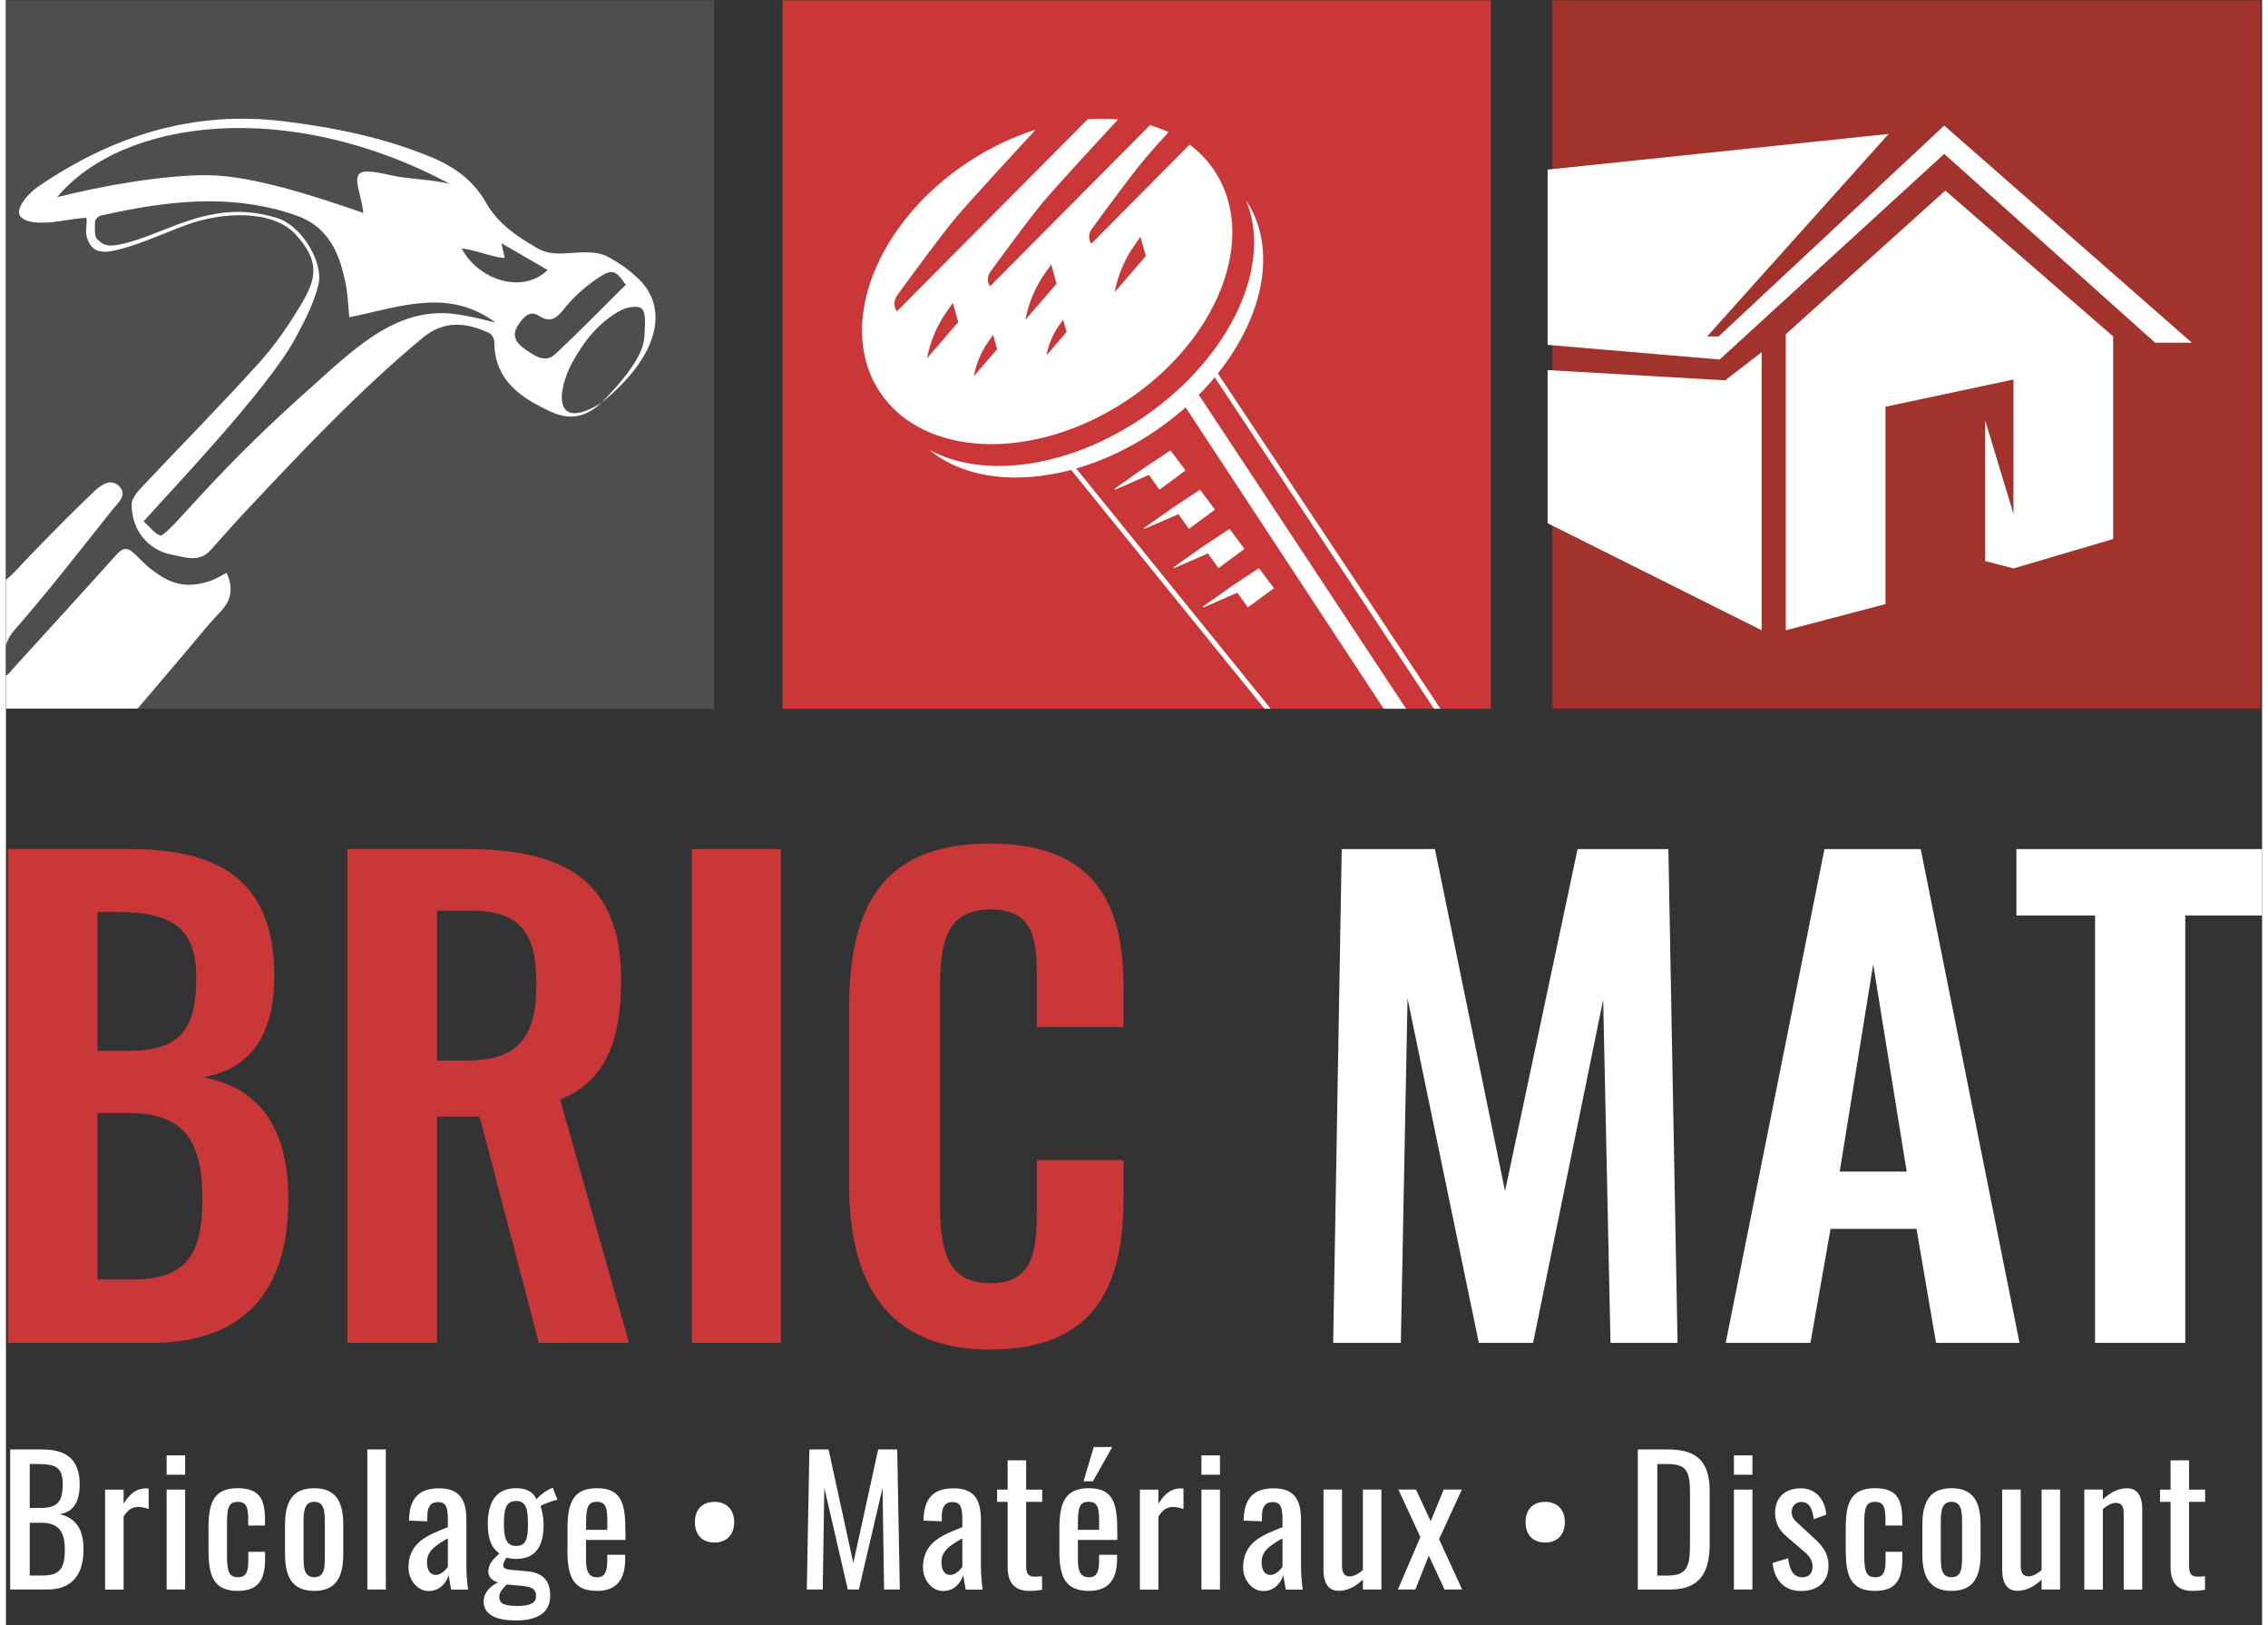 <?xml version="1.0"?>
<svg xmlns="http://www.w3.org/2000/svg" width="67" height="48" viewBox="0 0 218 157" fill="none">
<rect x="0" y="0" width="218" height="157" fill="#333333" stroke="none"/>
<g clip-path="url(#clip0_2006_465)">
<path d="M68.433 0.038H0V68.471H68.433V0.038Z" fill="#4E4E4F"/>
<path d="M0.827 60.87C4.121 57.108 7.191 53.141 10.305 49.225C10.805 48.597 11.805 47.815 10.927 46.963C10.075 46.143 9.113 46.924 8.479 47.52C6.377 49.514 4.352 51.59 2.333 53.666C1.589 54.435 0.91 55.275 -0.006 56.025V62.357C0.135 61.857 0.391 61.363 0.82 60.87H0.827Z" fill="white"/>
<path d="M19.79 56.114C17.791 56.775 16.368 56.569 14.849 55.576C13.766 54.871 13.42 54.48 12.497 53.57C11.792 52.878 11.356 52.833 10.677 53.589C7.364 57.287 4.006 60.94 0.667 64.619C0.468 64.837 0.34 65.106 -0.006 65.26V68.464H6.005H12.721C14.368 66.529 15.926 64.689 17.489 62.85C18.553 61.6 19.566 60.306 20.707 59.127C21.783 58.018 21.995 56.845 21.328 55.345C20.803 55.602 20.322 55.929 19.784 56.102L19.79 56.114Z" fill="white"/>
<path d="M61.178 26.999C60.3 26.121 59.236 25.378 58.134 24.795C57.455 24.43 56.544 24.359 55.75 24.378C54.25 24.41 52.731 24.795 51.321 23.968C49.386 22.84 47.54 21.616 46.393 19.584C45.207 17.482 43.387 16.143 41.183 15.22C36.607 13.31 31.82 12.336 26.923 11.727C18.073 10.625 10.222 13.137 3.006 18.104C2.256 18.623 0.692 20.27 1.474 20.988C2.076 21.552 3.147 21.546 4.147 21.488C5.146 21.424 6.62 21.103 7.78 21.039C7.857 21.514 7.678 22.302 7.78 22.744C8.21 24.59 9.485 24.519 11.286 24.006C13.58 23.353 15.291 22.513 17.541 21.693C20.649 20.552 25.712 20.123 28.019 22.68C30.262 25.173 30.076 26.769 28.609 29.262C27.397 31.319 26.026 33.325 24.43 35.087C20.713 39.202 16.804 43.149 13.003 47.193C12.606 47.616 12.138 48.225 12.145 48.744C12.157 51.205 13.708 53.166 16.092 53.602C17.291 53.82 18.662 54.384 19.758 53.166C20.905 51.885 22.046 50.59 23.225 49.334C28.666 43.534 34.12 37.753 40.247 32.652C42.355 30.896 44.509 31.159 46.701 32.178C46.95 32.293 47.194 32.754 47.194 33.049C47.168 36.132 49.046 37.926 51.494 39.202C53.225 40.099 55.077 41.15 57.538 38.926C52.808 41.816 53.282 37.747 54.654 35.158C55.769 33.062 57.224 31.184 59.345 30.018C59.935 29.691 60.992 29.486 61.402 29.794C61.812 30.101 61.78 31.197 61.729 31.825C61.652 32.838 62.056 34.312 57.531 38.926C62.742 34.722 64.261 30.076 61.191 26.999H61.178ZM4.948 19.046C11.273 11.465 27.288 9.414 42.887 17.764C41.388 17.373 38.6 17.258 37.37 16.97C36.633 16.797 35.889 16.636 35.139 16.579C33.044 16.431 34.28 18.284 34.53 20.571C30.429 19.142 24.033 17.008 19.707 16.931C15.451 16.854 9.261 17.957 4.948 19.046ZM45.643 30.755C45.028 30.62 44.413 30.492 43.791 30.396C38.004 29.448 33.966 33.421 29.583 37.337C25.475 41.009 22.45 43.925 18.733 47.956C16.804 50.052 15.234 51.846 14.907 51.737C14.381 51.564 13.984 50.981 13.305 50.372C15.509 47.853 25.27 37.696 27.955 32.697C28.878 30.973 29.737 29.377 30.198 27.486C30.711 25.397 28.609 21.77 26.135 21.039C22.841 20.059 20.162 20.43 17.06 21.52C15.118 22.199 13.01 23.218 10.991 23.622C9.555 23.91 9.299 23.513 8.844 23.135C8.511 22.853 8.601 22.007 8.607 21.417C8.607 21.212 8.921 20.885 9.145 20.834C15.439 19.418 21.732 18.61 28.045 20.815C31.243 21.93 32.268 24.564 32.845 27.512C33.037 28.493 33.063 29.505 33.178 30.652C37.946 29.691 42.74 27.756 47.309 31.165C46.752 31.03 46.194 30.883 45.637 30.761L45.643 30.755ZM44.047 24.026C44.772 23.962 47.38 24.981 48.194 24.91C48.175 24.801 47.899 23.609 47.88 23.5C49.347 24.346 50.809 25.192 52.34 26.083C49.969 28.416 45.739 27.134 44.041 24.026H44.047ZM53.09 34.203C52.122 35.113 51.116 34.395 50.264 33.812C48.899 32.883 48.847 32.075 49.911 30.851C50.386 30.306 50.847 30.095 51.533 30.531C52.468 31.133 53.109 30.883 53.834 29.96C54.718 28.832 55.827 27.813 57.012 26.993C58.582 25.904 58.89 26.064 59.89 27.512C57.602 29.774 55.397 32.043 53.096 34.203H53.09Z" fill="white"/>
<path d="M217.859 0.038H149.426V68.471H217.859V0.038Z" fill="#A2322C"/>
<path d="M181.919 12.939L164.378 32.505H165.493L187.289 12.131L211.22 33.114H207.669L187.289 14.868L165.589 34.735L148.965 33.319V16.387L181.919 12.939Z" fill="white"/>
<path d="M169.646 34.03V60.895L148.965 50.552V35.754L166.115 36.747L169.646 34.03Z" fill="white"/>
<path d="M171.979 32.293V60.895L181.611 58.364V39.298L193.98 36.664V49.642L191.244 40.618V54.205L193.98 54.916L203.613 52.077V32.505L187.392 18.412L171.979 32.293Z" fill="white"/>
<path d="M143.479 0.038H75.047V68.471H143.479V0.038Z" fill="#C93738"/>
<path d="M119.818 19.354C122.433 25.506 118.415 34.414 110.09 40.182C102.809 45.226 94.433 46.335 89.216 43.457C94.17 47.603 103.412 46.931 111.288 41.477C120.145 35.344 123.945 25.468 119.824 19.354H119.818Z" fill="white"/>
<path d="M122.202 68.47H121.6L102.623 45.027L102.989 44.732L122.202 68.47Z" fill="white"/>
<path d="M138.609 68.47H137.981L116.351 35.779L116.71 35.484L138.609 68.47Z" fill="white"/>
<path d="M115.261 38.144L135.289 68.47H133.123L113.98 39.355" fill="white"/>
<path d="M111.461 47.309L113.979 45.45L112.531 43.515L109.961 45.213L111.461 47.309Z" fill="white"/>
<path d="M107.167 47.315L110.487 45.86L109.961 45.213L107.116 47.225L107.167 47.315Z" fill="white"/>
<path d="M114.307 51.096L116.825 49.238L115.377 47.309L112.813 49.007L114.307 51.096Z" fill="white"/>
<path d="M110.013 51.102L113.339 49.654L112.813 49.007L109.961 51.013L110.013 51.102Z" fill="white"/>
<path d="M117.158 54.89L119.671 53.032L118.229 51.096L115.659 52.795L117.158 54.89Z" fill="white"/>
<path d="M112.865 54.897L116.184 53.448L115.659 52.795L112.813 54.807L112.865 54.897Z" fill="white"/>
<path d="M120.004 58.684L122.522 56.826L121.074 54.89L118.504 56.589L120.004 58.684Z" fill="white"/>
<path d="M115.71 58.69L119.03 57.242L118.504 56.588L115.659 58.601L115.71 58.69Z" fill="white"/>
<path d="M114.377 13.97L104.873 23.545C104.591 23.122 104.604 22.564 104.905 22.148C106.027 20.603 108.744 16.893 110.09 15.297C110.545 14.759 111.384 13.823 112.339 12.765C111.769 12.503 111.166 12.278 110.545 12.093L95.087 27.666C94.805 27.243 94.818 26.685 95.119 26.269C96.24 24.724 98.958 21.014 100.304 19.418C101.662 17.809 106.507 12.567 107.469 11.529C106.514 11.452 105.527 11.452 104.52 11.529L86.082 30.088C85.769 29.614 85.781 28.999 86.115 28.544C87.351 26.839 90.344 22.738 91.831 20.975C93.241 19.309 98.048 14.092 99.502 12.522C97.311 13.214 95.112 14.252 93.004 15.637C84.064 21.526 80.219 31.466 84.423 37.849C88.627 44.233 99.278 44.63 108.218 38.747C117.159 32.857 121.004 22.917 116.8 16.534C116.14 15.534 115.319 14.675 114.371 13.97H114.377ZM89.005 34.613C89.306 32.992 89.96 31.447 90.908 30.101L91.498 29.268L92.011 31.127L89.005 34.613ZM93.529 36.331C93.754 35.119 94.241 33.972 94.952 32.966L95.388 32.344L95.772 33.735L93.529 36.337V36.331ZM98.509 30.896C98.81 29.274 99.464 27.73 100.412 26.384L101.002 25.551L101.515 27.41L98.509 30.896ZM100.547 34.318C100.739 33.273 101.156 32.287 101.771 31.421L102.149 30.89L102.483 32.081L100.553 34.318H100.547ZM107.135 28.223C107.436 26.602 108.09 25.058 109.039 23.712L109.628 22.878L110.141 24.737L107.135 28.223Z" fill="white"/>
<path d="M0.192 82.031H11.972C20.335 82.031 25.93 84.858 25.93 94.285C25.93 100.117 23.514 103.353 19.041 104.065C24.635 105.122 27.289 109.128 27.289 115.844C27.289 124.97 22.815 129.745 13.978 129.745H0.192V82.038V82.031ZM11.856 101.527C17.041 101.527 18.393 99.233 18.393 94.4C18.393 89.568 15.919 88.101 10.619 88.101H8.851V101.527H11.856ZM12.209 123.618C17.509 123.618 18.983 121.144 18.983 115.786C18.983 110.134 17.099 107.538 11.914 107.538H8.851V123.618H12.209Z" fill="#C93738"/>
<path d="M32.999 82.031H44.483C54.026 82.031 59.441 85.095 59.441 94.695C59.441 100.405 58.025 104.411 53.551 106.237L60.204 129.738H51.488L45.771 107.884H41.65V129.738H32.992V82.031H32.999ZM44.425 102.469C49.431 102.469 51.257 100.29 51.257 95.163C51.257 90.331 49.905 87.979 44.9 87.979H41.657V102.469H44.425Z" fill="#C93738"/>
<path d="M66.279 82.031H74.88V129.738H66.279V82.031Z" fill="#C93738"/>
<path d="M81.474 114.485V97.464C81.474 87.684 84.595 81.499 95.08 81.499C104.86 81.499 107.981 86.921 107.981 95.221V99.226H99.618V95.105C99.618 91.1 99.56 87.863 95.144 87.863C90.729 87.863 90.254 91.279 90.254 95.637V116.312C90.254 121.497 91.312 123.97 95.144 123.97C99.445 123.97 99.618 120.612 99.618 116.37V112.069H107.981V115.895C107.981 124.316 105.155 130.385 95.08 130.385C85.006 130.385 81.474 123.791 81.474 114.485Z" fill="#C93738"/>
<path d="M129.066 82.031H138.077L144.851 115.075L151.862 82.031H160.635L161.52 129.738H155.041L154.336 96.579L147.562 129.738H142.319L135.43 96.458L134.783 129.738H128.246L129.072 82.031H129.066Z" fill="white"/>
<path d="M175.715 82.031H185.02L194.563 129.738H186.495L184.61 118.722H176.305L174.363 129.738H166.172L175.715 82.031ZM183.662 113.191L180.425 93.163L177.189 113.191H183.668H183.662Z" fill="white"/>
<path d="M201.863 88.453H194.262V82.031H218V88.453H210.579V129.738H201.863V88.453Z" fill="white"/>
<path d="M0.41 140.037H3.518C5.96 140.037 7.127 141.107 7.127 143.427C7.127 145.1 6.511 146.1 5.191 146.286C6.812 146.67 7.498 147.792 7.498 149.708C7.498 152.047 6.447 153.566 4.025 153.566H0.41V140.037ZM3.416 145.683C5.005 145.683 5.486 145.03 5.486 143.427C5.486 141.575 4.666 141.441 2.749 141.441H2.301V145.683H3.422H3.416ZM3.57 152.214C5.255 152.214 5.691 151.464 5.691 149.708C5.691 147.952 5.076 147.119 3.422 147.119H2.301V152.214H3.57Z" fill="white"/>
<path d="M9.581 143.915H11.369V145.286C12.068 144.12 12.785 143.799 13.51 143.799C13.593 143.799 13.657 143.799 13.792 143.819V145.792C13.522 145.69 13.157 145.594 12.805 145.594C12.254 145.594 11.818 145.792 11.369 146.529V153.579H9.581V143.927V143.915Z" fill="white"/>
<path d="M15.528 140.608H17.316V142.479H15.528V140.608ZM15.528 143.915H17.316V153.566H15.528V143.915Z" fill="white"/>
<path d="M19.572 149.862V147.638C19.572 145.215 20.059 143.78 22.392 143.78C24.494 143.78 25.032 144.831 25.032 146.818V147.388H23.411V146.805C23.411 145.549 23.193 145.1 22.411 145.1C21.527 145.1 21.36 145.632 21.36 147.273V150.31C21.36 151.964 21.63 152.38 22.431 152.38C23.315 152.38 23.418 151.695 23.418 150.708V149.926H25.039V150.592C25.039 152.547 24.468 153.701 22.398 153.701C20.027 153.701 19.579 152.182 19.579 149.855L19.572 149.862Z" fill="white"/>
<path d="M26.968 150.144V147.337C26.968 145.164 27.634 143.78 29.788 143.78C31.941 143.78 32.595 145.164 32.595 147.337V150.144C32.595 152.316 31.928 153.701 29.788 153.701C27.647 153.701 26.968 152.316 26.968 150.144ZM30.813 150.259V147.234C30.813 146.151 30.813 145.094 29.794 145.094C28.775 145.094 28.756 146.145 28.756 147.234V150.259C28.756 151.342 28.756 152.38 29.794 152.38C30.832 152.38 30.813 151.342 30.813 150.259Z" fill="white"/>
<path d="M34.921 140.037H36.709V153.566H34.921V140.037Z" fill="white"/>
<path d="M38.895 151.464C38.895 149.06 40.632 148.356 42.702 147.542V146.856C42.702 145.689 42.567 145.119 41.734 145.119C40.997 145.119 40.715 145.651 40.715 146.491V146.978L38.946 146.914C38.978 144.773 39.882 143.792 41.849 143.792C43.817 143.792 44.49 144.863 44.49 146.849V151.259C44.49 152.162 44.573 152.963 44.656 153.579H43.022C42.958 153.226 42.836 152.611 42.791 152.162C42.554 152.912 41.939 153.713 40.837 153.713C39.734 153.713 38.901 152.611 38.901 151.477L38.895 151.464ZM42.702 151.361V148.625C41.599 149.259 40.683 149.797 40.683 150.913C40.683 151.694 40.984 152.162 41.535 152.162C42.054 152.162 42.554 151.611 42.702 151.361Z" fill="white"/>
<path d="M46.162 154.739C46.162 153.822 46.829 153.22 47.547 152.887C46.912 152.701 46.611 152.284 46.611 151.849C46.611 151.131 47.008 150.695 47.681 150.093C46.944 149.541 46.56 148.76 46.56 147.221C46.56 144.966 47.495 143.78 49.283 143.78C50.322 143.78 50.937 144.145 51.27 144.85C51.386 144.684 51.924 144.152 52.571 143.85L52.84 143.735L53.289 144.889C52.853 144.972 51.821 145.357 51.655 145.504C51.802 145.888 51.956 146.722 51.956 147.273C51.956 149.247 51.302 150.612 49.283 150.612C49.001 150.612 48.63 150.56 48.367 150.496C48.232 150.695 48.047 150.977 48.047 151.233C48.047 151.49 48.277 151.618 48.848 151.669L50.354 151.804C51.873 151.938 52.59 152.707 52.59 154.156C52.59 155.745 51.488 156.559 49.232 156.559C47.476 156.559 46.162 156.04 46.162 154.739ZM51.225 154.207C51.225 153.624 50.956 153.323 49.905 153.22L48.386 153.085C48.021 153.451 47.668 153.822 47.668 154.29C47.668 154.874 48.066 155.155 49.373 155.155C50.681 155.155 51.225 154.874 51.225 154.201V154.207ZM50.437 147.221C50.437 145.869 50.302 145.017 49.303 145.017C48.303 145.017 48.117 145.818 48.117 147.221C48.117 148.426 48.284 149.362 49.29 149.362C50.296 149.362 50.443 148.574 50.443 147.221H50.437Z" fill="white"/>
<path d="M54.263 149.842V147.638C54.263 145.081 54.897 143.78 57.121 143.78C59.544 143.78 59.858 145.35 59.858 147.99V148.779H56.051V150.714C56.051 151.887 56.371 152.387 57.134 152.387C57.897 152.387 58.102 151.772 58.102 150.797V150.214H59.838V150.579C59.838 152.515 59.089 153.701 57.115 153.701C54.846 153.701 54.256 152.361 54.256 149.842H54.263ZM58.108 147.804V146.933C58.108 145.747 57.993 145.094 57.108 145.094C56.224 145.094 56.057 145.613 56.057 147.285V147.804H58.114H58.108Z" fill="white"/>
<path d="M66.574 147.055C66.574 145.869 67.26 145.1 68.465 145.1C69.669 145.1 70.368 145.888 70.368 147.055C70.368 148.221 69.682 149.029 68.465 149.029C67.247 149.029 66.574 148.247 66.574 147.055Z" fill="white"/>
<path d="M77.635 140.037H79.488L81.878 151.009L84.281 140.037H86.121L86.371 153.566H84.852L84.704 143.748L82.416 153.566H81.346L79.077 143.748L78.924 153.566H77.385L77.635 140.037Z" fill="white"/>
<path d="M88.607 151.464C88.607 149.06 90.344 148.356 92.414 147.542V146.856C92.414 145.689 92.28 145.119 91.447 145.119C90.71 145.119 90.427 145.651 90.427 146.491V146.978L88.659 146.914C88.691 144.773 89.594 143.792 91.568 143.792C93.542 143.792 94.209 144.863 94.209 146.849V151.259C94.209 152.162 94.292 152.963 94.375 153.579H92.741C92.677 153.226 92.555 152.611 92.504 152.162C92.273 152.912 91.652 153.713 90.549 153.713C89.447 153.713 88.614 152.611 88.614 151.477L88.607 151.464ZM92.414 151.361V148.625C91.312 149.259 90.395 149.797 90.395 150.913C90.395 151.694 90.697 152.162 91.248 152.162C91.767 152.162 92.267 151.611 92.414 151.361Z" fill="white"/>
<path d="M96.791 151.4V145.1H95.772V143.915H96.791V141.088H98.579V143.915H100.13V145.1H98.579V151.278C98.579 152.028 98.765 152.329 99.464 152.329C99.63 152.329 99.9 152.31 100.117 152.278V153.598C99.669 153.662 99.329 153.701 98.88 153.701C97.362 153.701 96.791 152.797 96.791 151.394V151.4Z" fill="white"/>
<path d="M101.79 149.842V147.638C101.79 145.081 102.425 143.78 104.648 143.78C107.071 143.78 107.385 145.35 107.385 147.99V148.779H103.578V150.714C103.578 151.887 103.899 152.387 104.661 152.387C105.424 152.387 105.629 151.772 105.629 150.797V150.214H107.366V150.58C107.366 152.515 106.616 153.701 104.642 153.701C102.373 153.701 101.784 152.361 101.784 149.842H101.79ZM105.629 147.805V146.933C105.629 145.747 105.514 145.094 104.629 145.094C103.745 145.094 103.578 145.613 103.578 147.285V147.805H105.635H105.629ZM105.11 139.806H106.898L105.027 143.113H104.123L105.11 139.806Z" fill="white"/>
<path d="M109.57 143.915H111.358V145.286C112.057 144.12 112.781 143.799 113.499 143.799C113.582 143.799 113.653 143.799 113.781 143.819V145.792C113.512 145.69 113.146 145.594 112.794 145.594C112.243 145.594 111.807 145.792 111.358 146.529V153.579H109.57V143.927V143.915Z" fill="white"/>
<path d="M115.518 140.608H117.306V142.479H115.518V140.608ZM115.518 143.915H117.306V153.566H115.518V143.915Z" fill="white"/>
<path d="M119.542 151.464C119.542 149.06 121.279 148.356 123.349 147.542V146.856C123.349 145.689 123.215 145.119 122.382 145.119C121.645 145.119 121.363 145.651 121.363 146.491V146.978L119.594 146.914C119.626 144.773 120.529 143.792 122.497 143.792C124.464 143.792 125.137 144.863 125.137 146.849V151.259C125.137 152.162 125.221 152.963 125.304 153.579H123.67C123.606 153.226 123.484 152.611 123.439 152.162C123.202 152.912 122.587 153.713 121.484 153.713C120.382 153.713 119.549 152.611 119.549 151.477L119.542 151.464ZM123.349 151.361V148.625C122.247 149.259 121.331 149.797 121.331 150.913C121.331 151.694 121.632 152.162 122.183 152.162C122.702 152.162 123.202 151.611 123.349 151.361Z" fill="white"/>
<path d="M127.31 151.733V143.914H129.098V151.195C129.098 151.88 129.245 152.297 129.867 152.297C130.264 152.297 130.719 152.028 131.117 151.695V143.914H132.905V153.566H131.117V152.611C130.482 153.213 129.7 153.694 128.765 153.694C127.611 153.694 127.31 152.656 127.31 151.72V151.733Z" fill="white"/>
<path d="M136.666 148.49L134.545 143.914H136.25L137.666 146.971L138.922 143.914H140.678L138.474 148.708L140.71 153.566H139.006L137.487 150.291L136.186 153.566H134.5L136.673 148.49H136.666Z" fill="white"/>
<path d="M146.837 147.055C146.837 145.869 147.523 145.1 148.728 145.1C149.933 145.1 150.631 145.888 150.631 147.055C150.631 148.221 149.945 149.029 148.728 149.029C147.51 149.029 146.837 148.247 146.837 147.055Z" fill="white"/>
<path d="M157.681 140.037H160.623C163.628 140.037 164.628 141.421 164.628 144.164V149.144C164.628 152.015 163.609 153.572 160.77 153.572H157.681V140.044V140.037ZM160.635 152.214C162.693 152.214 162.725 150.977 162.725 148.791V144.401C162.725 142.312 162.526 141.447 160.584 141.447H159.565V152.22H160.635V152.214Z" fill="white"/>
<path d="M166.967 140.608H168.755V142.479H166.967V140.608ZM166.967 143.915H168.755V153.566H166.967V143.915Z" fill="white"/>
<path d="M170.71 150.996L172.197 150.547C172.363 151.784 172.767 152.387 173.581 152.387C174.215 152.387 174.568 151.989 174.568 151.368C174.568 150.816 174.337 150.4 173.786 149.932L172.132 148.516C171.466 147.945 170.947 147.298 170.947 146.164C170.947 144.645 171.934 143.792 173.433 143.792C174.933 143.792 175.773 144.927 175.888 146.33L174.683 146.779C174.549 145.779 174.267 145.106 173.498 145.106C172.914 145.106 172.543 145.555 172.543 146.093C172.543 146.426 172.677 146.747 173.03 147.061L174.734 148.631C175.42 149.266 176.106 150.003 176.106 151.239C176.106 152.893 175.023 153.713 173.433 153.713C171.844 153.713 170.844 152.63 170.71 151.009V150.996Z" fill="white"/>
<path d="M177.772 149.862V147.638C177.772 145.215 178.26 143.78 180.592 143.78C182.694 143.78 183.233 144.831 183.233 146.818V147.388H181.611V146.805C181.611 145.549 181.393 145.1 180.612 145.1C179.727 145.1 179.56 145.632 179.56 147.273V150.31C179.56 151.964 179.83 152.38 180.631 152.38C181.515 152.38 181.618 151.695 181.618 150.708V149.926H183.239V150.592C183.239 152.547 182.669 153.701 180.599 153.701C178.227 153.701 177.779 152.182 177.779 149.855L177.772 149.862Z" fill="white"/>
<path d="M185.174 150.144V147.337C185.174 145.164 185.841 143.78 187.994 143.78C190.148 143.78 190.801 145.164 190.801 147.337V150.144C190.801 152.316 190.135 153.701 187.994 153.701C185.854 153.701 185.174 152.316 185.174 150.144ZM189.013 150.259V147.234C189.013 146.151 189.013 145.094 187.994 145.094C186.975 145.094 186.956 146.145 186.956 147.234V150.259C186.956 151.342 186.956 152.38 187.994 152.38C189.032 152.38 189.013 151.342 189.013 150.259Z" fill="white"/>
<path d="M192.89 151.733V143.914H194.678V151.195C194.678 151.88 194.826 152.297 195.447 152.297C195.845 152.297 196.3 152.028 196.697 151.695V143.914H198.485V153.566H196.697V152.611C196.063 153.213 195.281 153.694 194.345 153.694C193.192 153.694 192.89 152.656 192.89 151.72V151.733Z" fill="white"/>
<path d="M200.824 143.914H202.613V144.869C203.247 144.267 204.029 143.786 204.965 143.786C206.118 143.786 206.419 144.824 206.419 145.76V153.579H204.631V146.279C204.631 145.593 204.484 145.196 203.862 145.196C203.465 145.196 203.01 145.465 202.613 145.798V153.579H200.824V143.927V143.914Z" fill="white"/>
<path d="M209.162 151.4V145.1H208.143V143.915H209.162V141.088H210.95V143.915H212.501V145.1H210.95V151.278C210.95 152.028 211.136 152.329 211.835 152.329C212.001 152.329 212.27 152.31 212.488 152.278V153.598C212.04 153.662 211.7 153.701 211.251 153.701C209.732 153.701 209.162 152.797 209.162 151.394V151.4Z" fill="white"/>
</g>
<defs>
<clipPath id="clip0_2006_465">
<rect width="218" height="156.597" fill="white"/>
</clipPath>
</defs>
</svg>
